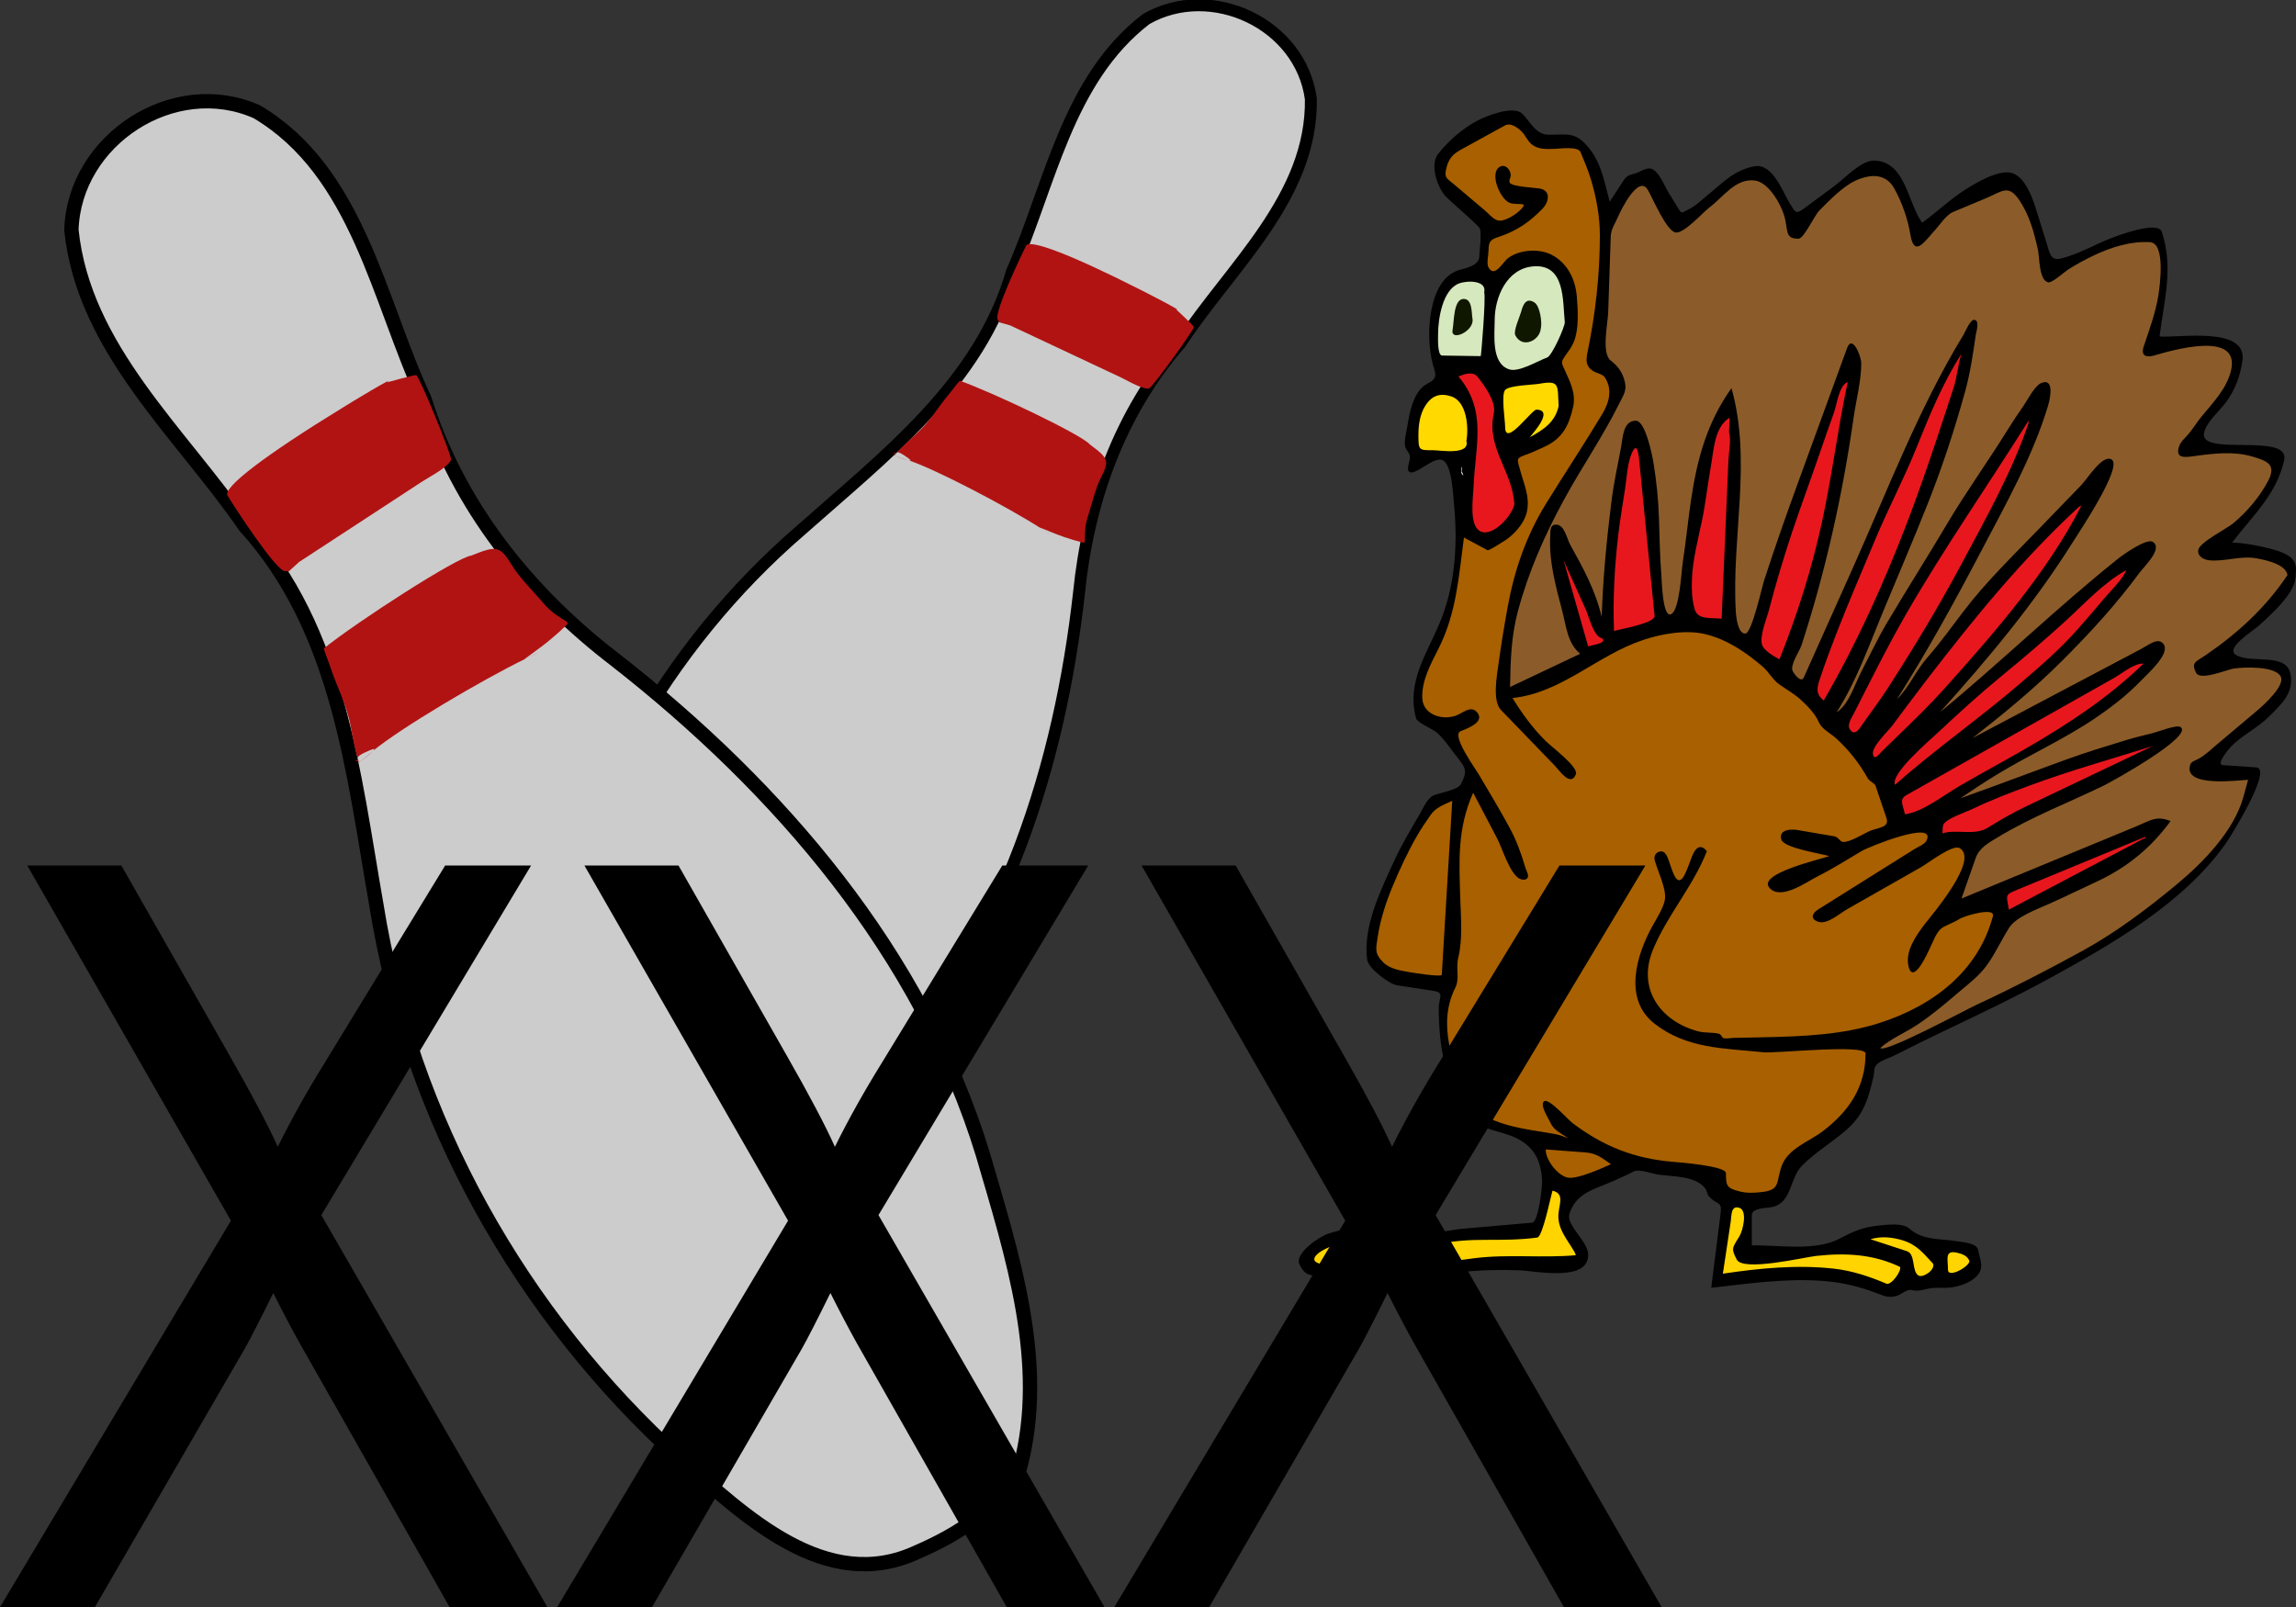 <?xml version="1.0" encoding="UTF-8" standalone="no"?>
<!-- Generator: Adobe Illustrator 12.0.0, SVG Export Plug-In . SVG Version: 6.00 Build 51448)  -->

<svg
   xmlns:dc="http://purl.org/dc/elements/1.1/"
   xmlns:cc="http://creativecommons.org/ns#"
   xmlns:rdf="http://www.w3.org/1999/02/22-rdf-syntax-ns#"
   xmlns:svg="http://www.w3.org/2000/svg"
   xmlns="http://www.w3.org/2000/svg"
   xmlns:sodipodi="http://sodipodi.sourceforge.net/DTD/sodipodi-0.dtd"
   xmlns:inkscape="http://www.inkscape.org/namespaces/inkscape"
   height="373.08"
   id="Layer_1"
   inkscape:version="0.47 r22583"
   sodipodi:docname="bowling_turkey.svg"
   sodipodi:version="0.32"
   style="overflow:visible"
   version="1.0"
   viewBox="0 0 532.919 373.08"
   width="532.919"
   xml:space="preserve"><rect x="0" y="0" width="532.919" height="373.08" fill="#333333" stroke="none"/><title
   id="title2998">Bowling Turkey</title>
<defs
   id="defs64" />
<sodipodi:namedview
   bordercolor="#666666"
   borderopacity="1.0"
   id="base"
   inkscape:current-layer="Layer_1"
   inkscape:cx="417.17903"
   inkscape:cy="219.22138"
   inkscape:pageopacity="0.0"
   inkscape:pageshadow="2"
   inkscape:window-height="753"
   inkscape:window-width="1280"
   inkscape:window-x="-4"
   inkscape:window-y="-4"
   inkscape:zoom="0.6862845"
   pagecolor="#ffffff"
   showgrid="false"
   inkscape:window-maximized="1" />






























































  
<g
   id="g3050"
   transform="translate(9.164774e-6,1.0092963e-6)"><g
     inkscape:transform-center-y="93.255785"
     inkscape:transform-center-x="92.252609"
     id="g3685-4"
     transform="matrix(0.492,0.254,-0.254,0.492,114.959,-177.327)"><path
       style="fill:#cccccc;fill-rule:nonzero;stroke:#000000;stroke-width:5;stroke-miterlimit:4;stroke-dasharray:none"
       d="m 408.199,714.028 c -35.189,-3.573 -45.307,-42.166 -54.281,-70.403 -21.728,-71.925 -19.353,-150.587 8.838,-220.419 16.772,-43.545 38.378,-88.874 28.849,-136.854 -2.396,-39.516 -16.314,-82.146 1.42,-119.829 17.044,-26.405 58.504,-27.99 76.714,-1.918 19.432,36.189 2.366,78.176 -1.647,116.167 -9.136,37.648 -3.875,76.675 10.254,112.36 25.88,67.711 38.654,142.463 20.817,213.821 -9.302,35.22 -18.208,74.114 -45.21,100.261 -13.22,8.56 -30.62,8.841 -45.755,6.814 z"
       id="path2858-0" /><path
       style="fill:#b11313;fill-opacity:1"
       d="m 442.492,268.469 c -32.119,0.251 -50.588,2.3 -50.591,5.562 -0.004,4.059 0.888,31.93 3.695,33.031 2.15,0.843 -1.569,1.079 5.713,-0.281 l 51.177,-1.906 5.855,-0.031 c 3.264,-0.025 6.273,-0.616 6.831,-1.312 1.076,-1.343 5.579,-30.94 4.801,-31.562 -0.256,-0.205 -2.603,-0.976 -5.231,-1.719 l -4.762,-1.344 c 4.175,-0.549 -15.183,-0.501 -17.488,-0.438 z m 19.674,51.094 0,0 z m -68.907,17.5 c -0.411,0.329 -0.839,4.112 -1.823,8.406 -0.984,4.294 -1.692,13.099 -4.181,19.562 -1.78,4.621 -3.131,8.674 -3.669,10.75 0.548,-0.326 1.62,-0.392 3.357,-0.188 3.095,0.364 3.948,0.569 2.537,0.969 11.556,-1.842 45.114,-1.677 62.419,-0.094 l -0.664,-0.094 7.261,-0.688 c 4.003,-0.364 11.604,-1.765 12.143,-2.246 0.539,-0.481 -2.632,-4.436 -3.521,-9.661 -0.889,-5.225 -2.663,-12.723 -2.709,-16.966 -0.093,-8.658 -0.595,-9.414 -10.441,-10.971 -4.633,-2.101 -45.835,-0.772 -60.709,1.219 z M 451.9,376.469 456.584,377 c 0.431,0.05 0.781,0.103 1.171,0.156 -1.613,-0.252 -3.608,-0.482 -5.855,-0.688 z m -62.419,0.094 c -0.639,0.102 -1.259,0.198 -1.757,0.312 -1.429,0.328 -2.755,0.498 -3.591,0.5 0.552,0.066 1.359,-0.007 2.459,-0.219 1.379,-0.265 2.304,-0.428 2.889,-0.594 z m -5.348,0.812 c -0.372,-0.044 -0.662,-0.136 -0.82,-0.312 4.3e-4,0.085 -0.026,0.198 0,0.219 0.105,0.084 0.431,0.095 0.82,0.094 l 0,5e-5 z m -0.82,-0.312 c -10e-4,-0.22 0.118,-0.685 0.273,-1.281 -0.282,0.168 -0.116,0.734 -0.429,0.688 -1.768,-0.265 0.026,0.448 0.156,0.594 z"
       id="path2886-9"
       sodipodi:nodetypes="csscccssccccccsscsccccssscccccccscscccsccccsc" /></g><path
     style="fill-rule:evenodd"
     id="path3"
     d="m 532.796,134.207 c 0.08,-1.927 0.497,-3.132 -0.856,-4.568 -0.988,-1.048 -3.055,-1.74 -4.405,-2.109 -3.071,-0.839 -6.255,-1.438 -9.443,-1.602 4.82,-6.266 10.204,-11.062 12.074,-19.02 1.586,-6.748 -20.02,-0.685 -18.569,-6.534 0.635,-2.563 3.556,-4.938 5.068,-6.995 2.151,-2.923 3.263,-6.013 3.81,-9.561 1.27,-8.234 -14.981,-5.298 -19.227,-5.715 1.05,-8.436 3.297,-15.931 0.516,-24.287 -0.895,-2.686 -10.307,0.907 -11.891,1.522 -3.881,1.508 -7.52,3.732 -11.606,4.693 -2.457,0.578 -2.603,-1.655 -3.286,-3.77 -0.577,-1.785 -1.119,-3.582 -1.679,-5.373 -0.974,-3.115 -2.681,-9.791 -6.46,-10.759 -3.148,-0.807 -8.783,2.624 -11.275,4.282 -3.299,2.194 -6.202,4.98 -9.424,7.281 -3.363,-4.553 -3.81,-14.226 -11.134,-14.418 -2.978,-0.079 -6.85,4.147 -9.35,5.996 -2.326,1.72 -4.651,3.439 -6.978,5.159 -1.889,1.396 -1.954,0.867 -3.232,-1.162 -1.623,-2.576 -3.978,-9.46 -8.229,-8.664 -4.6,0.862 -7.105,3.601 -10.572,6.438 -1.534,1.255 -3.083,2.806 -4.898,3.644 -0.902,0.416 -1.355,1.066 -1.899,0.186 -0.817,-1.323 -1.634,-2.646 -2.451,-3.97 -0.975,-1.579 -1.988,-4.282 -3.497,-5.414 -1.312,-0.984 -2.741,0.19 -3.998,0.643 -1.528,0.55 -2.162,0.381 -3.078,1.788 -1.068,1.641 -2.136,3.281 -3.204,4.922 -1.244,-4.515 -1.839,-8.766 -4.783,-12.42 -3.129,-3.886 -4.749,-3.141 -9.36,-3.141 -3.002,0 -4.252,-2.982 -6.127,-4.854 -2.054,-2.051 -8.357,0.481 -10.422,1.569 -3.466,1.827 -6.737,4.7 -9.14,7.743 -2.056,2.604 -0.031,8.175 2.003,10.102 2.339,2.216 5.103,4.475 7.503,6.931 0.796,0.815 0.063,5.546 0.063,6.736 0,1.986 -2.743,2.686 -4.415,3.104 -7.655,1.915 -8.112,15.818 -6.381,21.889 0.681,2.385 1.211,3.325 -1.195,4.524 -3.289,1.639 -4.208,6.701 -4.711,9.921 -0.205,1.308 -0.973,3.912 -0.356,5.139 0.32,0.638 0.759,0.961 0.927,1.713 0.222,0.992 -0.815,2.856 -0.285,3.568 1.181,1.587 5.651,-3.482 7.851,-2.569 2.253,0.935 2.485,8.266 2.706,10.537 0.833,8.595 0.29,17.782 -2.808,25.942 -3,7.903 -8.426,14.618 -6.004,23.499 0.271,0.996 3.847,2.446 4.811,3.288 1.606,1.403 2.856,3.291 4.151,4.972 2.372,3.081 3.227,3.589 1.391,7.079 -0.627,1.192 -4.876,1.989 -6.148,2.466 -1.58,0.593 -2.473,2.869 -3.308,4.302 -2.067,3.545 -4.216,7.119 -5.932,10.846 -3.13,6.795 -7.404,15.48 -6.318,23.103 0.275,1.932 5.026,5.604 6.956,5.901 2.828,0.435 5.655,0.869 8.483,1.304 2.591,0.398 1.166,1.58 1.166,3.916 0,8.761 1.476,18.236 7.228,25.224 2.795,3.396 7.105,3.185 10.884,5.073 4.117,2.058 5.655,5.263 5.871,9.857 0.061,1.298 -0.821,9.593 -2.299,9.722 -5.504,0.481 -11.008,0.964 -16.512,1.445 -2.485,0.218 -5.838,1.451 -7.741,-0.459 -1.995,-2.001 -8.41,-1.246 -10.99,-1.093 -4.069,0.24 -8.096,1.484 -11.99,2.629 -2.031,0.598 -8.05,4.639 -6.771,7.198 1.264,2.53 2.383,2.592 5.198,2.685 2.205,0.072 4.409,-0.141 6.615,-0.141 1.929,0 3.834,-0.025 5.733,0.354 2.294,0.46 4.074,2.291 6.244,1.623 8.876,-2.733 18.091,-3.537 27.342,-3.177 3.706,0.144 15.879,2.779 15.879,-3.585 0,-3.186 -5.253,-6.868 -4.342,-9.601 1.645,-4.932 5.736,-5.535 10.124,-7.53 1.578,-0.717 3.189,-1.383 4.711,-2.212 1.267,-0.69 4.196,0.487 5.782,0.713 3.381,0.481 8.495,0.232 10.849,3.143 0.44,0.544 0.442,1.373 0.856,1.854 1.901,2.214 3.13,0.96 2.747,4.003 -0.725,5.757 -1.45,11.513 -2.175,17.269 8.512,-0.944 17.001,-2.214 25.58,-1.623 4.597,0.317 8.815,1.293 13.106,2.979 1.633,0.642 2.719,1.018 4.425,0.5 0.899,-0.273 2.4,-1.574 3.284,-1.355 1.201,0.297 2.094,0.156 3.285,-0.143 1.935,-0.486 2.958,-0.32 4.994,-0.357 2.534,-0.047 6.918,-1.421 7.852,-4.142 0.467,-1.359 -0.348,-3.332 -0.605,-4.705 -0.287,-1.526 -3.522,-1.74 -4.837,-1.959 -3.827,-0.64 -7.929,-0.131 -11.046,-2.899 -1.658,-1.474 -5.263,-0.922 -7.351,-0.715 -3.493,0.347 -5.696,1.321 -8.816,2.977 -5.725,3.038 -14.06,1.491 -20.45,1.593 0,-2.338 0,-4.675 0,-7.013 0,-1.769 3.686,-1.617 4.865,-1.912 4.479,-1.117 3.871,-6.661 6.828,-9.618 3.153,-3.153 6.957,-5.375 10.292,-8.296 3.438,-3.01 4.704,-6.085 5.782,-10.42 0.249,-0.999 0.643,-2.329 0.643,-3.355 0,-2.006 3.152,-2.682 4.619,-3.433 4.096,-2.098 8.227,-4.115 12.379,-6.097 7.841,-3.741 15.697,-7.472 23.318,-11.645 14.765,-8.084 31.426,-17.513 41.328,-31.574 1.117,-1.585 10.932,-17.317 7.032,-17.586 -2.591,-0.179 -5.181,-0.357 -7.771,-0.537 -1.749,-0.12 1.666,-4.062 1.973,-4.368 2.656,-2.656 6.16,-4.302 8.745,-6.89 2.905,-2.909 5.737,-5.361 5.021,-9.733 -0.848,-5.173 -8.598,-2.571 -12.419,-4.425 -3.232,-1.568 3.52,-5.536 5.245,-7.118 2.734,-2.51 7.954,-7.181 8.311,-10.868" /><path
     style="fill:#8b5c29;fill-rule:evenodd"
     id="path5"
     d="m 530.939,133.494 c -0.393,-2.476 -4.775,-3.42 -6.995,-3.854 -3.825,-0.748 -7.451,0.787 -11.134,0.428 -1.198,-0.117 -2.849,-0.898 -2.57,-2.426 0.327,-1.799 6.647,-4.902 8.216,-6.246 3.189,-2.732 5.962,-5.961 7.939,-9.664 2.026,-3.793 0.059,-4.704 -3.735,-5.79 -4.15,-1.188 -8.569,-0.705 -12.777,-0.144 -2.323,0.31 -5.212,0.973 -4.067,-2.284 0.336,-0.956 1.187,-1.689 1.857,-2.426 1.2,-1.32 2.022,-2.808 3.198,-4.243 2.714,-3.315 6.083,-6.705 7.007,-11.032 1.957,-9.16 -13.783,-4.468 -17.916,-3.283 -1.719,0.493 -3.141,0.145 -2.392,-2.102 1.282,-3.848 2.763,-7.828 3.399,-11.845 0.386,-2.432 1.688,-12.179 -1.963,-12.371 -4.481,-0.236 -8.857,1.126 -12.889,3.021 -2.095,0.984 -4.084,2.078 -6.046,3.305 -0.821,0.513 -3.75,3.188 -4.664,3.003 -2.156,-0.436 -2.022,-5.828 -2.358,-7.396 -0.892,-4.155 -2.023,-8.342 -4.493,-11.875 -2.446,-3.499 -3.851,-1.831 -7.546,-0.281 -2.557,1.072 -5.112,2.144 -7.668,3.216 -1.654,0.694 -3.011,2.919 -4.201,4.203 -2.32,2.498 -4.804,6.538 -5.711,1.142 -0.636,-3.787 -1.889,-7.386 -3.722,-10.747 -1.965,-3.604 -5.561,-3.41 -8.84,-1.958 -3.051,1.351 -6.09,4.521 -8.507,6.937 -1.302,1.302 -3.645,6.625 -4.914,6.625 -2.883,0 -2.479,-1.396 -3.065,-4.341 -0.609,-3.064 -3.674,-8.673 -6.998,-9.15 -4.483,-0.643 -7.363,3.794 -10.482,6.13 -1.671,1.252 -5.857,6.036 -7.863,5.933 -2.191,-0.113 -5.447,-8.045 -6.59,-9.941 -2.148,-3.563 -6.19,4.648 -6.9,6.301 -0.694,1.62 -1.627,2.805 -1.687,4.58 -0.197,5.852 -0.394,11.704 -0.591,17.556 -0.095,2.83 -1.634,9.568 0.637,11.269 1.412,1.057 2.434,2.375 2.998,4.069 0.913,2.737 0.044,3.621 -1.278,6.266 -3.77,7.542 -8.598,14.527 -12.624,21.935 -4.555,8.38 -8.201,16.635 -10.684,25.86 -1.572,5.84 -1.722,11.604 -1.824,17.603 5.425,-2.57 10.85,-5.14 16.274,-7.709 -2.966,-2.483 -3.201,-6.282 -4.192,-10.05 -1.455,-5.525 -3.055,-11.328 -2.766,-17.1 0.066,-1.33 -0.144,-2.978 1.534,-2.828 1.808,0.162 2.368,3.324 3.14,4.711 3.027,5.439 5.846,10.601 7.28,16.702 0.29,-9.003 1.149,-17.891 2.265,-26.824 0.526,-4.209 1.444,-8.368 2.224,-12.535 0.438,-2.34 0.452,-6.18 3.434,-6.18 2.231,0 3.824,8.067 4.112,9.854 0.694,4.304 1.124,8.492 1.26,12.849 0.137,4.376 0.202,8.762 0.554,13.128 0.104,1.282 0.271,10.077 2.284,9.065 1.962,-0.986 2.348,-9.833 2.685,-12.023 0.75,-4.881 1.219,-9.789 1.951,-14.674 1.427,-9.519 3.738,-17.854 9.354,-25.766 4.782,16.996 -0.002,34.513 1,51.821 0.066,1.137 0.475,5.388 2.283,5.138 1.449,-0.2 3.814,-10.86 4.308,-12.377 2.479,-7.63 5.123,-15.144 7.87,-22.682 3.786,-10.389 7.572,-20.777 11.358,-31.166 1.222,-3.351 3.304,1.887 3.304,3.471 0,4.143 -1.182,8.498 -1.771,12.626 -2.551,17.881 -6.505,35.659 -12.091,52.837 -0.425,1.304 -2.732,4.637 -2.057,5.999 0.385,0.776 1.967,2.87 2.588,1.482 3.768,-8.414 7.535,-16.828 11.303,-25.242 8.175,-18.256 15.354,-37.219 25.773,-54.32 0.419,-0.688 1.545,-3.573 2.521,-3.434 1.302,0.185 0.414,2.769 0.312,3.478 -0.641,4.405 -1.286,8.883 -2.48,13.18 -2.438,8.779 -5.236,17.36 -8.593,25.834 -3.388,8.553 -7.024,17.001 -10.551,25.497 -3.261,7.854 -6.072,15.878 -10.664,23.089 2.822,-1.757 4.209,-6.48 5.694,-9.353 1.954,-3.778 3.779,-7.675 5.947,-11.335 4.579,-7.728 9.407,-15.302 13.983,-23.026 4.427,-7.472 9.566,-14.572 14.144,-21.976 1.112,-1.798 2.272,-3.527 3.485,-5.259 0.894,-1.276 2.686,-4.785 4.142,-5.424 3.188,-1.401 2.195,3.481 1.681,5.197 -3.546,11.808 -9.859,22.956 -15.581,33.876 -6.114,11.669 -12.467,23.161 -19.507,34.303 2.888,-2.87 4.325,-6.551 6.97,-9.575 2.985,-3.413 5.613,-7.053 8.37,-10.693 5.236,-6.914 11.524,-12.983 17.536,-19.201 3.293,-3.405 6.585,-6.811 9.878,-10.216 1.55,-1.603 4.944,-7.215 7.069,-5.99 2.732,1.576 -7.557,16.904 -9.138,19.415 -8.925,14.173 -19.51,26.833 -30.692,39.257 14.051,-11.539 27.081,-24.232 41.279,-35.593 1.271,-1.016 6.695,-4.844 8.114,-3.95 2.449,1.542 -2.017,5.725 -3.077,7.167 -5.396,7.339 -11.473,13.948 -17.907,20.385 -6.533,6.536 -13.57,12.303 -20.842,17.987 7.465,-3.948 14.93,-7.898 22.396,-11.842 5.618,-2.967 11.235,-5.933 16.853,-8.9 1.469,-0.775 3.96,-2.866 5.147,-0.957 1.397,2.247 -3.691,6.713 -5.349,8.428 -3.25,3.363 -6.781,6.088 -10.645,8.702 -7.278,4.924 -15.332,8.508 -22.81,13.078 -2.873,1.756 -5.658,3.593 -8.448,5.48 8.359,-2.95 16.642,-6.125 24.981,-9.136 4.296,-1.551 8.624,-2.879 12.991,-4.211 2.225,-0.68 4.448,-1.242 6.71,-1.793 1.31,-0.318 5.524,-1.996 6.422,-1.42 3.223,2.069 -15.71,12.592 -17.935,13.672 -8.23,3.997 -16.616,7.181 -24.473,11.944 -2.128,1.29 -4.285,2.443 -5.109,4.792 -1.101,3.141 -2.202,6.28 -3.303,9.42 8.307,-3.431 16.612,-6.861 24.919,-10.292 5.22,-2.155 10.438,-4.312 15.658,-6.467 3.357,-1.387 4.592,-2.537 7.958,-1.228 -4.551,6.229 -10.13,10.8 -17.16,14.069 -3.68,1.711 -7.327,3.489 -11.03,5.148 -2.716,1.218 -7.661,2.998 -9.282,5.55 -1.735,2.733 -3.076,5.694 -4.923,8.352 -2.031,2.924 -4.598,4.735 -7.271,7.027 -2.894,2.48 -5.897,4.986 -9.066,7.1 -2.667,1.779 -6.383,3.372 -8.646,5.432 0.924,1.333 19.633,-8.771 22.385,-10.051 8.383,-3.896 16.591,-8.132 24.688,-12.586 7.676,-4.223 14.855,-9.65 21.592,-15.222 6.156,-5.091 13.42,-12.476 15.609,-20.422 0.364,-1.32 0.728,-2.642 1.092,-3.962 -1.637,0 -15.328,2.005 -13.417,-3.569 0.223,-0.648 1.157,-0.935 1.713,-1.213 1.464,-0.734 2.629,-1.855 4.007,-3.037 3.315,-2.84 6.682,-5.586 9.992,-8.423 1.429,-1.224 6.352,-5.688 5.272,-7.741 -1.322,-2.514 -8.659,-2.189 -10.85,-1.855 -1.739,0.265 -7.809,2.905 -8.779,0.999 -1.278,-2.509 0.045,-2.604 2.306,-4.16 7.397,-5.083 13.902,-11.045 18.894,-18.536" /><path
     style="fill:#e8171e;fill-rule:evenodd"
     id="path7"
     d="m 499.675,173.179 c -9.543,3.001 -19.271,5.715 -28.646,9.198 -4.451,1.653 -8.894,3.33 -13.17,5.4 -1.568,0.76 -5.842,2.136 -6.721,3.532 -0.316,0.503 -0.195,1.562 -0.284,2.141 3.37,-1.045 7.413,0.644 10.573,-1.327 2.938,-1.833 5.773,-3.467 9.036,-5.022 9.737,-4.641 19.475,-9.282 29.212,-13.922" /><path
     style="fill:#e8171e;fill-rule:evenodd"
     id="path9"
     d="m 497.82,194.308 c -6.242,2.58 -12.483,5.159 -18.726,7.739 -3.599,1.488 -7.198,2.976 -10.798,4.463 -3.056,1.264 -2.586,1.136 -2.024,4.644 5.452,-2.872 10.904,-5.745 16.356,-8.617 3.765,-1.983 7.53,-3.968 11.296,-5.951 1.097,-0.578 2.193,-1.155 3.29,-1.733 0.608,-0.322 1.287,-0.347 0.606,-0.545" /><path
     style="fill:#e8171e;fill-rule:evenodd"
     id="path11"
     d="m 497.534,154.051 c -2.121,-0.149 -4.967,2.265 -6.731,3.261 -6.906,3.897 -13.813,7.794 -20.719,11.691 -7.244,4.088 -14.487,8.176 -21.731,12.263 -1.975,1.114 -3.948,2.229 -5.923,3.343 -1.749,0.986 -0.632,2.534 -0.283,4.418 4.203,-0.562 8.959,-4.405 12.539,-6.495 5.059,-2.953 10.227,-5.709 15.298,-8.639 9.989,-5.77 19.218,-11.803 27.55,-19.842" /><path
     style="fill:#e8171e;fill-rule:evenodd"
     id="path13"
     d="m 493.539,132.352 c -5.278,2.883 -9.689,7.774 -14.104,11.8 -4.925,4.49 -10.02,8.804 -15.164,13.039 -5.015,4.128 -9.816,8.508 -14.555,12.95 -1.885,1.766 -11.038,9.548 -9.854,12.033 9.267,-8.203 19.431,-15.291 28.814,-23.333 4.76,-4.08 9.433,-8.076 13.581,-12.785 1.998,-2.268 3.981,-4.548 5.918,-6.87 1.626,-1.949 4.597,-4.771 5.364,-6.834" /><path
     style="fill:#e8171e;fill-rule:evenodd"
     id="path15"
     d="m 482.544,117.648 c -13.32,12.3 -24.362,25.899 -35.388,40.238 -2.685,3.492 -5.314,7.021 -7.943,10.555 -0.82,1.103 -4.804,4.891 -4.491,6.596 0.307,1.671 1.425,0.024 2.111,-0.643 1.606,-1.563 3.214,-3.124 4.819,-4.688 3.259,-3.174 6.518,-6.352 9.559,-9.74 11.585,-12.909 24.063,-27.162 31.903,-42.604 -0.178,0.092 -0.383,0.207 -0.57,0.286" /><path
     style="fill:#e8171e;fill-rule:evenodd"
     id="path17"
     d="m 470.839,98.233 c 0,-0.19 0,-0.38 0,-0.57 -9.374,14.931 -19.463,29.396 -28.289,44.67 -4.396,7.61 -8.275,15.481 -12.253,23.28 -0.514,1.008 -1.576,2.542 -0.999,3.568 0.8,1.422 1.731,0.768 2.403,-0.202 2.173,-3.137 4.498,-6.158 6.565,-9.373 6.042,-9.399 11.734,-18.807 17.013,-28.683 5.56,-10.403 11.799,-21.505 15.56,-32.69" /><path
     style="fill:#a86000;fill-rule:evenodd"
     id="path19"
     d="m 462.558,212.723 c 0.742,-2.228 -6.461,-0.256 -7.924,0.703 -1.14,0.747 -3.002,1.352 -3.923,2.01 -1.281,0.915 -2.056,3.252 -2.856,4.854 -0.301,0.602 -3.918,8.851 -4.923,3.783 -0.682,-3.435 1.932,-7.091 3.93,-9.688 1.738,-2.258 12.549,-14.832 7.99,-17.509 -1.616,-0.949 -7.287,3.474 -8.934,4.41 -5.732,3.261 -11.464,6.521 -17.196,9.781 -1.708,0.971 -4.519,3.524 -6.561,2.94 -2.114,-0.604 -1.577,-1.995 -0.107,-2.916 5.08,-3.186 10.16,-6.371 15.24,-9.557 2.35,-1.473 4.699,-2.946 7.049,-4.419 0.794,-0.498 2.386,-1.113 2.8,-1.953 2.47,-5.003 -13.303,1.373 -15.027,2.389 -3.4,2.003 -6.809,4.175 -10.336,5.939 -2.471,1.236 -8.366,5.563 -11.039,2.665 -3.042,-3.299 11.561,-6.592 13.846,-7.423 -2.141,-0.64 -10.587,-1.887 -11.133,-3.855 -0.659,-2.376 2.362,-2.434 3.706,-2.204 2.85,0.486 5.699,0.973 8.548,1.46 0.986,0.168 1.367,1.244 2.021,1.316 1.599,0.176 4.929,-1.999 6.404,-2.598 1.896,-0.769 4.473,-0.753 3.737,-2.925 -0.85,-2.508 -1.699,-5.016 -2.548,-7.523 -0.203,-0.598 -1.406,-1.025 -1.785,-1.706 -1.895,-3.411 -4.532,-6.78 -7.453,-9.374 -1.314,-1.169 -3.211,-2.063 -3.919,-3.665 -0.876,-1.982 -2.448,-3.583 -4.003,-5.043 -1.606,-1.509 -3.367,-2.465 -5.139,-3.712 -1.633,-1.149 -2.377,-2.854 -3.971,-4.218 -3.867,-3.31 -8.171,-6.203 -13.091,-7.435 -4.572,-1.144 -10.226,-0.141 -14.612,1.321 -10.682,3.561 -18.857,12.271 -30.282,13.472 2.239,3.64 4.598,6.885 7.637,9.923 1.458,1.458 7.738,6.096 7.066,7.779 -1.212,3.036 -3.818,-0.893 -4.862,-1.973 -4.178,-4.322 -8.355,-8.644 -12.532,-12.966 -2.025,-2.096 -0.939,-7.918 -0.56,-10.704 0.6,-4.407 1.318,-8.769 2.114,-13.145 1.569,-8.625 4.335,-16.637 8.972,-24.13 4.298,-6.944 8.846,-13.809 13.007,-20.737 1.557,-2.593 2.45,-5.681 0.571,-8.494 -0.534,-0.8 -1.984,-0.965 -2.783,-1.499 -1.699,-1.133 -1.588,-2.549 -1.226,-4.308 1.854,-8.993 2.868,-17.996 2.868,-27.182 0,-4.421 -0.84,-8.871 -2.117,-13.084 -0.651,-2.148 -1.519,-4.166 -2.388,-6.238 -0.574,-1.37 -4.924,-0.754 -6.059,-0.723 -1.733,0.047 -3.505,0.164 -4.997,-0.857 -1.244,-0.852 -1.644,-2.29 -2.712,-3.283 -0.953,-0.885 -2.466,-2.006 -3.769,-1.29 -2.731,1.5 -5.462,3.001 -8.193,4.502 -3.281,1.803 -4.781,2.282 -5.525,5.995 -0.334,1.667 0.473,1.96 1.687,2.986 2.495,2.109 4.99,4.218 7.485,6.327 1.128,0.954 2.234,2.569 3.818,2.251 1.475,-0.295 3.123,-1.32 4.212,-2.355 2.303,-2.189 -0.458,-1.104 -2.285,-1.713 -2.201,-0.733 -4.782,-6.618 -2.569,-8.28 1.261,-0.948 2.713,0.389 2.713,1.856 0,0.596 -0.5,1.142 -0.215,1.713 0.464,0.93 5.826,1.158 6.949,1.356 2.71,0.479 2.098,3.172 0.688,4.639 -3.038,3.161 -6.06,5.194 -10.135,6.566 -1.716,0.578 -2.428,0.852 -2.428,3.07 0,1.102 -0.53,3.143 0,4.068 1.426,2.492 3.253,-1.229 4.568,-2.213 2.609,-1.954 7.125,-2.243 9.993,-0.785 3.748,1.904 5.586,5.685 5.924,9.708 0.266,3.168 0.522,7.466 -0.642,10.421 -0.511,1.297 -1.21,2.155 -1.999,3.284 -1.087,1.558 -0.988,1.587 -0.143,3.425 1.26,2.737 2.614,5.438 1.929,8.518 -0.954,4.288 -2.476,7.399 -6.831,9.332 -1.479,0.656 -2.937,1.371 -4.472,1.883 -2.101,0.7 -1.567,1.256 -1.047,3.251 0.864,3.316 2.348,6.253 1.644,9.766 -0.563,2.812 -3.202,5.704 -5.615,7.084 -0.486,0.278 -3.23,2.112 -3.561,1.934 -1.82,-0.979 -3.639,-1.959 -5.459,-2.938 -1.202,9.016 -1.726,17.44 -5.827,25.644 -1.8,3.6 -4.049,7.544 -3.831,11.714 0.193,3.677 4.373,5.093 7.659,4.042 1.654,-0.529 3.64,-2.668 5.139,-0.713 1.659,2.166 -2.231,3.6 -3.926,4.281 -2.201,0.886 3.332,8.502 4.315,10.167 2.407,4.076 4.839,8.117 7.095,12.281 1.55,2.862 2.662,5.922 3.584,9.036 0.379,1.281 1.277,2.416 0.066,2.92 -0.446,0.186 -1.259,-0.079 -1.569,-0.286 -2.213,-1.479 -3.844,-7.054 -5.041,-9.33 -1.841,-3.504 -3.683,-7.008 -5.524,-10.512 -3.73,8.393 -3.274,15.96 -2.975,24.937 0.146,4.371 0.551,9.063 -0.481,13.346 -0.63,2.615 0.4,4.806 -0.709,7.023 -4.203,8.398 -0.58,17.813 3.032,25.639 3.022,6.549 14.33,7.128 20.477,8.355 0.955,0.19 1.864,0.616 2.784,0.93 -1.502,-1.042 -3.39,-1.831 -4.128,-3.536 -0.427,-0.986 -2.563,-4.077 -1.582,-5.03 1.028,-0.998 5.463,4.131 6.72,5.075 7.112,5.342 14.218,8.183 23.163,8.93 1.529,0.128 12.374,0.968 12.374,2.645 0,2.882 0.141,3.44 2.997,4.193 1.875,0.494 3.47,0.392 5.377,0.179 4.456,-0.497 3.172,-2.4 4.617,-6.175 1.532,-4.006 6.305,-5.499 9.563,-7.995 6.04,-4.626 9.851,-10.262 9.851,-17.986 0,-2.242 -20.874,0.012 -23.697,-0.285 -9.058,-0.951 -17.805,-0.763 -25.346,-6.69 -7.271,-5.715 -4.105,-15.987 -0.393,-22.671 0.896,-1.613 2.744,-4.498 2.898,-6.329 0.216,-2.561 -1.726,-6.395 -2.402,-8.903 -0.227,-0.841 0.172,-1.66 0.975,-1.945 1.654,-0.587 2.124,1.673 2.572,2.88 0.61,1.64 1.695,5.852 3.423,2.402 0.708,-1.413 1.168,-2.944 1.713,-4.282 0.726,-1.781 1.856,-3.046 3.426,-1.144 -3.194,8.168 -9.121,14.722 -12.483,22.795 -3.79,9.101 1.661,16.7 10.485,19.032 1.605,0.424 3.347,0.167 4.853,0.572 0.225,0.061 0.683,0.654 0.786,0.856 0.209,0.41 2.185,0.097 2.595,0.088 2.406,-0.051 4.812,-0.102 7.217,-0.151 8.816,-0.183 18,-0.567 26.455,-3.258 12.757,-4.058 23.097,-12.176 26.473,-24.801" /><path
     style="fill:#ffd400;fill-rule:evenodd"
     id="path21"
     d="m 457.135,292.809 c -0.403,-1.281 -1.643,-1.721 -2.854,-1.999 -2.98,-0.685 -2.142,1.46 -2.142,3.957 0,1.964 4.683,-0.54 4.996,-1.958" /><path
     style="fill:#e8171e;fill-rule:evenodd"
     id="path23"
     d="m 455.279,82.101 c -4.259,6.693 -7.338,14.056 -10.277,21.408 -2.984,7.465 -6.759,14.565 -9.852,21.991 -2.971,7.133 -6.048,14.208 -8.851,21.413 -1.404,3.61 -2.749,7.245 -3.974,10.919 -0.676,2.025 -0.806,3.354 0.975,4.784 7.627,-13.196 13.794,-26.838 19.263,-41.055 2.554,-6.639 4.882,-13.396 7.133,-20.144 1.246,-3.736 2.47,-7.479 3.694,-11.221 0.87,-2.653 1.049,-5.483 1.889,-8.095" /><path
     style="fill:#ffd400;fill-rule:evenodd"
     id="path25"
     d="m 448.712,293.379 c -2.277,-2.438 -3.776,-4.421 -6.995,-5.424 -2.454,-0.765 -5.067,-1.045 -7.564,-0.285 2.819,0.926 5.638,1.851 8.457,2.776 2.073,0.68 1.029,4.603 2.676,5.646 0.965,0.613 3.875,-1.208 3.426,-2.713" /><path
     style="fill:#ffd400;fill-rule:evenodd"
     id="path27"
     d="m 441.003,294.092 c -6.223,-2.976 -12.688,-3.297 -19.503,-2.542 -2.766,0.307 -16.959,3.689 -18.398,0.83 -1.267,-2.516 -1.118,-2.579 0.593,-5.317 0.863,-1.382 1.954,-6.023 0.048,-6.674 -2.034,-0.693 -1.827,1.853 -2.022,3.143 -0.61,4.045 -1.22,8.089 -1.831,12.134 8.501,-1.265 17.171,-2.121 25.748,-1.169 4.264,0.473 8.286,1.829 12.216,3.492 1.089,0.46 3.604,-3.002 3.149,-3.897" /><path
     style="fill:#e8171e;fill-rule:evenodd"
     id="path29"
     d="m 428.868,88.669 c -2.072,0.894 -2.458,5.058 -3.155,7.011 -1.175,3.29 -2.334,6.581 -3.464,9.887 -2.05,6 -4.275,11.935 -6.282,17.95 -1.994,5.979 -3.796,12.034 -5.392,18.13 -0.56,2.14 -2.273,6.179 -1.549,8.121 0.51,1.368 2.805,2.649 3.998,3.283 4.111,-10.286 7.466,-20.866 9.834,-31.697 2.37,-10.839 3.7,-21.84 6.01,-32.685" /><path
     style="fill:#e8171e;fill-rule:evenodd"
     id="path31"
     d="m 401.318,100.375 c 0.047,-1.142 0.095,-2.284 0.142,-3.426 -3.567,2.214 -3.671,7.546 -4.351,11.298 -0.761,4.197 -1.195,8.444 -2.072,12.65 -0.932,4.47 -2.123,8.87 -2.322,13.449 -0.105,2.413 -0.03,4.66 0.607,7 0.721,2.644 3.743,1.974 6.283,2.283 0.309,-7.209 0.618,-14.418 0.927,-21.627 0.217,-5.06 0.434,-10.119 0.651,-15.178 0.078,-1.811 0.679,-4.909 0.135,-6.449" /><path
     style="fill:#e8171e;fill-rule:evenodd"
     id="path33"
     d="m 384.044,143.059 c -0.764,-7.752 -1.528,-15.504 -2.292,-23.256 -0.438,-4.444 -0.876,-8.889 -1.314,-13.333 -0.193,-1.955 -0.675,-3.855 -1.818,-0.955 -0.872,2.21 -1.053,5.416 -1.399,7.759 -0.542,3.662 -1.197,7.327 -1.623,11.004 -0.855,7.399 -1.263,14.761 -0.976,22.207 1.794,-0.544 9.205,-1.757 9.422,-3.426" /><path
     style="fill:#a86000;fill-rule:evenodd"
     id="path35"
     d="m 373.909,270.252 c -2.22,-1.536 -3.345,-2.541 -5.977,-2.738 -3.052,-0.229 -6.104,-0.458 -9.156,-0.687 -0.123,2.315 2.831,6.247 5.282,6.565 2.31,0.301 8.145,-2.366 9.851,-3.14" /><path
     style="fill:#e8171e;fill-rule:evenodd"
     id="path37"
     d="m 371.909,148.198 c -2.041,-0.368 -3.067,-5.008 -3.813,-6.66 -1.727,-3.823 -3.453,-7.647 -5.18,-11.47 1.903,6.662 3.807,13.324 5.71,19.986 1.14,-0.381 4.396,-0.734 3.283,-1.856" /><path
     style="fill:#ffd400;fill-rule:evenodd"
     id="path39"
     d="m 365.485,290.668 c -1.801,-3.087 -4.146,-5.568 -3.729,-9.163 0.274,-2.357 1.273,-4.438 -1.41,-5.113 -0.458,1.514 -2.308,10.717 -3.516,10.882 -4.078,0.557 -8.113,0.539 -12.222,0.539 -3.595,0 -7.298,0.226 -10.816,0.998 -2.408,0.528 -8.257,1.939 -8.993,4.568 -0.808,2.888 4.573,0.623 6.191,0.328 3.746,-0.682 7.51,-1.166 11.288,-1.639 7.808,-0.977 15.646,0.013 23.491,-0.687 -0.093,-0.237 -0.188,-0.475 -0.284,-0.713" /><path
     style="fill:#d6e8bd;fill-rule:evenodd"
     id="path41"
     d="m 363.202,74.822 c -0.511,-4.892 0.173,-13.569 -7.282,-12.991 -6.186,0.479 -8.993,7.164 -8.993,12.504 0,3.41 -0.85,10.007 3.354,11.407 2.236,0.745 6.632,-1.954 8.83,-2.75 1.124,-0.406 4.107,-7.104 4.091,-8.17" /><path
     style="fill:#ffd900;fill-rule:evenodd"
     id="path43"
     d="m 361.774,94.236 c -0.285,-4.827 0.334,-6.03 -4.525,-5.147 -1.426,0.259 -6.958,0.35 -7.895,1.436 -0.96,1.113 0,7.069 0,8.607 0,4.794 6.156,-4.063 7.279,-4.039 4.153,0.091 -0.875,5.498 -1.569,6.423 3.272,-1.805 5.929,-3.57 6.71,-7.28" /><path
     style="fill:#0f1700;fill-rule:evenodd"
     id="path45"
     d="m 357.634,76.249 c 0.349,-1.309 -0.182,-5.155 -1.428,-5.996 -2.121,-1.431 -2.792,0.828 -3.152,2.165 -0.28,1.04 -1.836,4.429 -1.344,5.402 1.621,3.208 5.691,1.248 5.924,-1.571" /><path
     style="fill:#e8171e;fill-rule:evenodd"
     id="path47"
     d="m 351.496,116.935 c -0.509,-7.673 -6.547,-13.015 -4.77,-21.004 0.599,-2.693 -2.252,-6.549 -3.795,-8.476 -1.07,-1.336 -3.059,-0.604 -4.425,-0.071 6.779,7.978 3.882,16.216 3.513,25.729 -0.095,2.44 -1.122,8.941 1.626,10.245 2.957,1.403 7.604,-4.032 7.851,-6.423" /><path
     style="fill:#d6e8bd;fill-rule:evenodd"
     id="path49"
     d="m 344.5,67.826 c 0.625,-2.81 -4.041,-2.752 -5.924,-1.999 -3.711,1.486 -4.755,8.033 -4.783,11.564 -0.007,0.904 -0.206,5.128 0.932,5.145 2.989,0.045 5.978,0.09 8.967,0.136 0.101,0.001 1.209,-13.468 0.808,-14.846" /><path
     style="fill:#0f1700;fill-rule:evenodd"
     id="path51"
     d="m 341.789,74.108 c -0.263,-1.472 0.004,-4.808 -2.142,-4.711 -2.309,0.104 -2.133,5.345 -2.49,7.163 -0.556,2.839 4.983,0.38 4.632,-2.452" /><path
     style="fill:#ffd900;fill-rule:evenodd"
     id="path53"
     d="m 340.361,102.373 c 0.57,-3.105 0.136,-9.142 -3.498,-10.349 -2.622,-0.871 -4.549,-0.218 -6.067,2.212 -1.288,2.063 -1.57,4.52 -1.57,6.91 0,3.449 0.169,3.369 3.499,3.369 1.518,0 8.506,1.238 7.636,-2.142" /><path
     style="fill:#ffffff;fill-rule:evenodd"
     id="path55"
     d="m 339.219,109.368 c 0.046,-0.206 0.201,-0.718 0.142,-1.142 -0.249,0.796 -0.426,1.651 0.286,2.142 -0.035,-0.343 -0.353,-0.849 -0.428,-1" /><path
     style="fill:#a86000;fill-rule:evenodd"
     id="path57"
     d="m 337.078,185.886 c -2.026,0.978 -3.797,1.495 -5.068,3.354 -1.077,1.573 -2.177,3.148 -3.123,4.805 -2.153,3.768 -3.99,7.713 -5.659,11.718 -1.537,3.688 -2.87,7.777 -3.456,11.741 -0.422,2.858 -0.773,3.837 1.307,5.915 1.503,1.501 3.866,1.853 5.884,2.221 1,0.183 7.652,1.243 7.69,0.622 0.219,-3.648 0.438,-7.298 0.657,-10.946 0.589,-9.81 1.179,-19.621 1.768,-29.43" /><path
     style="fill:#ffd400;fill-rule:evenodd"
     id="path59"
     d="m 326.799,287.241 c -3.192,-0.733 -6.208,-1.166 -9.374,-0.111 -2.123,0.708 -5.588,3.091 -3.618,5.393 1.117,1.304 6.446,0.947 7.21,-0.571 1.137,-2.259 4.095,-3.199 6.209,-4.424 -0.141,-0.096 -0.284,-0.191 -0.427,-0.287" /><path
     style="fill:#ffd400;fill-rule:evenodd"
     id="path61"
     d="m 310.239,289.097 c -1.662,-0.046 -7.638,3.024 -4.068,4.211 1.106,0.367 1.972,0.057 2.641,-0.499 0.195,-0.163 1.905,-3.218 1.427,-3.712" /><g
     id="g3685"
     transform="matrix(0.57,-0.343,0.343,0.57,-264.569,93.255)"><path
       style="fill:#cccccc;fill-rule:nonzero;stroke:#000000;stroke-width:5;stroke-miterlimit:4;stroke-dasharray:none"
       d="m 408.199,714.028 c -35.189,-3.573 -45.307,-42.166 -54.281,-70.403 -21.728,-71.925 -19.353,-150.587 8.838,-220.419 16.772,-43.545 38.378,-88.874 28.849,-136.854 -2.396,-39.516 -16.314,-82.146 1.42,-119.829 17.044,-26.405 58.504,-27.99 76.714,-1.918 19.432,36.189 2.366,78.176 -1.647,116.167 -9.136,37.648 -3.875,76.675 10.254,112.36 25.88,67.711 38.654,142.463 20.817,213.821 -9.302,35.22 -18.208,74.114 -45.21,100.261 -13.22,8.56 -30.62,8.841 -45.755,6.814 z"
       id="path2858" /><path
       style="fill:#b11313;fill-opacity:1"
       d="m 442.492,268.469 c -32.119,0.251 -50.588,2.3 -50.591,5.562 -0.004,4.059 0.888,31.93 3.695,33.031 2.15,0.843 -1.569,1.079 5.713,-0.281 l 51.177,-1.906 5.855,-0.031 c 3.264,-0.025 6.273,-0.616 6.831,-1.312 1.076,-1.343 5.579,-30.94 4.801,-31.562 -0.256,-0.205 -2.603,-0.976 -5.231,-1.719 l -4.762,-1.344 c 4.175,-0.549 -15.183,-0.501 -17.488,-0.438 z m 19.674,51.094 0,0 z m -68.907,17.5 c -0.411,0.329 -0.839,4.112 -1.823,8.406 -0.984,4.294 -1.692,13.099 -4.181,19.562 -1.78,4.621 -3.131,8.674 -3.669,10.75 0.548,-0.326 1.62,-0.392 3.357,-0.188 3.095,0.364 3.948,0.569 2.537,0.969 11.556,-1.842 45.114,-1.677 62.419,-0.094 l -0.664,-0.094 7.261,-0.688 c 4.003,-0.364 11.604,-1.765 12.143,-2.246 0.539,-0.481 -2.632,-4.436 -3.521,-9.661 -0.889,-5.225 -2.663,-12.723 -2.709,-16.966 -0.093,-8.658 -0.595,-9.414 -10.441,-10.971 -4.633,-2.101 -45.835,-0.772 -60.709,1.219 z M 451.9,376.469 456.584,377 c 0.431,0.05 0.781,0.103 1.171,0.156 -1.613,-0.252 -3.608,-0.482 -5.855,-0.688 z m -62.419,0.094 c -0.639,0.102 -1.259,0.198 -1.757,0.312 -1.429,0.328 -2.755,0.498 -3.591,0.5 0.552,0.066 1.359,-0.007 2.459,-0.219 1.379,-0.265 2.304,-0.428 2.889,-0.594 z m -5.348,0.812 c -0.372,-0.044 -0.662,-0.136 -0.82,-0.312 4.3e-4,0.085 -0.026,0.198 0,0.219 0.105,0.084 0.431,0.095 0.82,0.094 l 0,5e-5 z m -0.82,-0.312 c -10e-4,-0.22 0.118,-0.685 0.273,-1.281 -0.282,0.168 -0.116,0.734 -0.429,0.688 -1.768,-0.265 0.026,0.448 0.156,0.594 z"
       id="path2886"
       sodipodi:nodetypes="csscccssccccccsscsccccssscccccccscscccsccccsc" /></g><path
     d="M -9.164774e-6,373.08 53.599,283.36 6.334,200.921 l 21.836,0 25.145,44.155 c 5.231,9.16 8.949,16.206 11.155,21.138 3.088,-6.263 6.743,-12.8 10.966,-19.612 l 27.886,-45.682 19.946,0 -48.683,81.147 52.464,91.012 -22.687,0 -34.882,-61.418 c -1.954,-3.523 -3.97,-7.359 -6.05,-11.509 -3.088,6.263 -5.294,10.569 -6.617,12.918 l -34.787,60.009 z"
     id="path3041"
     style="font-size:40px;font-style:normal;font-weight:normal;fill:#000000;fill-opacity:1;stroke:none;font-family:Bitstream Vera Sans" /><path
     d="m 129.317,373.08 53.599,-89.72 -47.265,-82.439 21.836,0 25.145,44.155 c 5.231,9.16 8.949,16.206 11.155,21.138 3.088,-6.263 6.743,-12.8 10.966,-19.612 l 27.886,-45.682 19.946,0 -48.683,81.147 52.464,91.012 -22.687,0 -34.882,-61.418 c -1.954,-3.523 -3.97,-7.359 -6.05,-11.509 -3.088,6.263 -5.294,10.569 -6.617,12.918 l -34.787,60.009 z"
     id="path3043"
     style="font-size:40px;font-style:normal;font-weight:normal;fill:#000000;fill-opacity:1;stroke:none;font-family:Bitstream Vera Sans" /><path
     d="m 258.635,373.08 53.599,-89.72 -47.265,-82.439 21.836,0 25.145,44.155 c 5.231,9.16 8.949,16.206 11.155,21.138 3.088,-6.263 6.743,-12.8 10.965,-19.612 l 27.886,-45.682 19.946,0 -48.683,81.147 52.464,91.012 -22.687,0 -34.882,-61.418 c -1.954,-3.523 -3.97,-7.359 -6.05,-11.509 -3.088,6.263 -5.294,10.569 -6.617,12.918 l -34.787,60.009 z"
     id="path3045"
     style="font-size:40px;font-style:normal;font-weight:normal;fill:#000000;fill-opacity:1;stroke:none;font-family:Bitstream Vera Sans" /></g></svg>